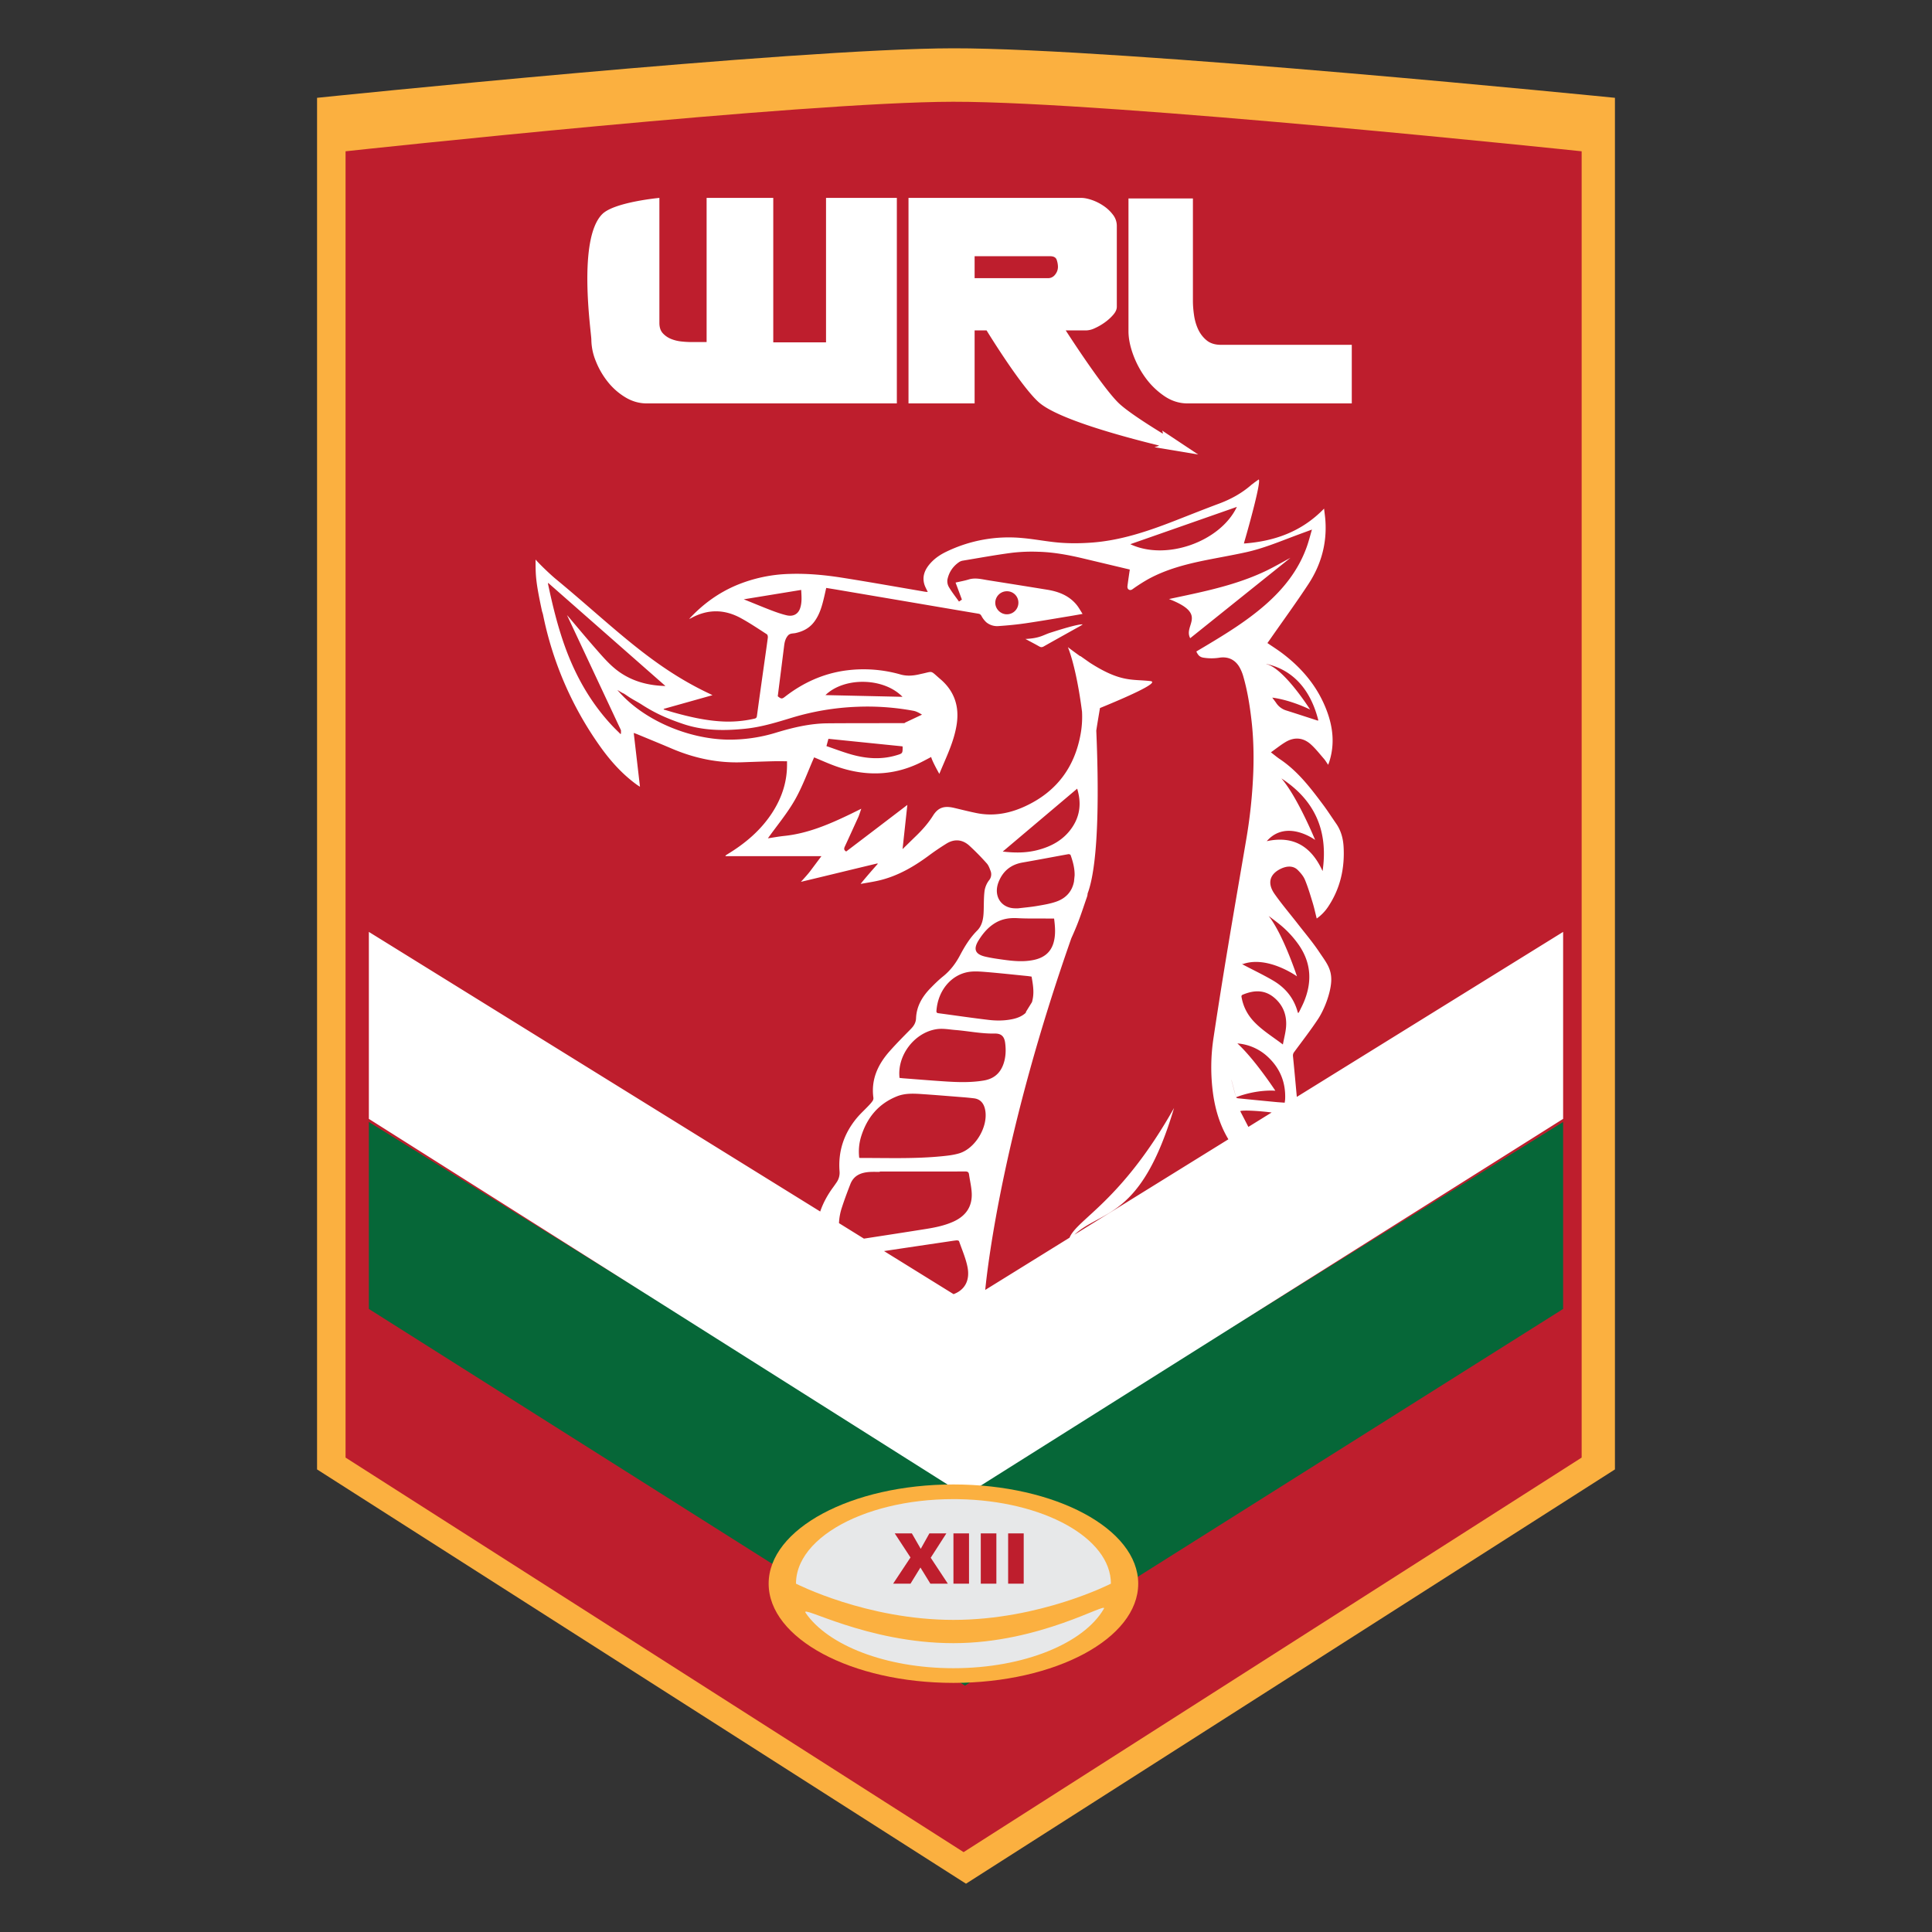 <svg clip-rule="evenodd" fill-rule="evenodd" stroke-linejoin="round" stroke-miterlimit="2" viewBox="0 0 100 100" xmlns="http://www.w3.org/2000/svg"><rect x="0" y="0" width="100" height="100" fill="#333333" stroke="none"/><g fill-rule="nonzero"><path d="m16.411 5.063s24.667-2.551 32.923-2.563c8.588-.013 34.255 2.563 34.255 2.563v70.994l-33.589 21.443-33.589-21.443z" fill="#fbb040"/><path d="m81.866 75.444-31.99 20.422-31.99-20.422v-67.613l.017-.002c.715-.078 23.666-2.551 31.431-2.562 8.158-.011 32.532 2.564 32.532 2.564z" fill="#be1e2d"/><path d="m80.907 67.751-30.96 19.497-30.855-19.497v-9.678l30.908 19.149 30.907-19.149z" fill="#066738"/><path d="m42.454 62.708c.148-.435.375-.857.677-1.266.058-.079.113-.159.168-.239a.873.873 0 0 0 .155-.59c-.077-1.038.236-1.957.9-2.753.181-.216.393-.407.587-.612.077-.08.153-.162.216-.252a.26.26 0 0 0 .051-.168c-.132-.948.229-1.728.836-2.414.35-.396.724-.771 1.095-1.148.158-.161.266-.325.276-.566.025-.615.321-1.114.738-1.544.21-.216.426-.43.66-.618.377-.303.657-.675.88-1.098.243-.46.513-.9.886-1.274.266-.266.322-.627.335-.99.014-.357.002-.716.047-1.068.031-.196.11-.382.229-.54a.482.482 0 0 0 .081-.491c-.051-.137-.104-.287-.2-.392a12.671 12.671 0 0 0 -.905-.92c-.352-.316-.762-.353-1.169-.105a13.09 13.09 0 0 0 -.953.648c-.772.567-1.592 1.038-2.532 1.262-.318.076-.642.121-.963.181-.006-.015.581-.704.881-1.034l-.013-.027c-1.163.277-2.804.679-3.963.954 0 0 .335-.359.471-.54l.592-.79h-4.96a.333.333 0 0 0 -.008-.03c.032-.021.063-.044.095-.064.936-.567 1.756-1.26 2.35-2.192.483-.76.754-1.586.742-2.495v-.131c-.255 0-.5-.005-.743.001-.524.014-1.048.033-1.571.052-1.273.048-2.485-.21-3.652-.708-.596-.255-1.196-.498-1.795-.747-.046-.019-.094-.034-.173-.063l.323 2.785c-.06-.039-.107-.065-.15-.096-.766-.552-1.386-1.247-1.927-2.011a17.84 17.84 0 0 1 -2.94-6.797c-.013-.061-.035-.121-.053-.181-.334-1.556-.334-1.848-.334-2.674.235.268.764.772 1.038.999 2.928 2.417 4.909 4.509 7.973 5.947l.147.073-2.524.709-.002.032c.2.06.4.122.601.177.769.213 1.545.386 2.344.437a6.054 6.054 0 0 0 1.755-.14c.086-.02.114-.056.126-.144.115-.849.235-1.698.354-2.546.07-.5.144-.999.209-1.5.008-.058-.01-.152-.049-.177-.444-.286-.883-.582-1.345-.835-.85-.465-1.715-.476-2.573-.003-.023.013-.047.02-.107.045.724-.781 1.538-1.365 2.485-1.76a7.658 7.658 0 0 1 2.717-.571c.926-.031 1.845.057 2.756.202 1.417.224 2.83.477 4.245.718.047.008.097.01.149.015-.066-.148-.144-.277-.182-.417-.115-.423.05-.772.328-1.08.227-.251.503-.437.806-.583a7.415 7.415 0 0 1 3.944-.712c.544.048 1.083.147 1.626.209.637.074 1.276.074 1.916.03 1.531-.104 2.962-.591 4.376-1.143.75-.293 1.498-.592 2.252-.873.619-.23 1.187-.54 1.685-.976.046-.04.1-.069.143-.111l.236-.168c.139.067-.463 2.266-.728 3.176-.012.04-.022.08-.037.139 1.59-.116 2.997-.616 4.149-1.807.027.236.057.438.07.641.078 1.19-.235 2.284-.883 3.27-.618.941-1.282 1.852-1.927 2.776-.063.092-.128.182-.192.272.27.185.544.357.8.553 1.044.795 1.849 1.778 2.299 3.024.305.845.382 1.704.1 2.575-.014.043-.032.085-.056.149-.081-.116-.143-.224-.222-.315-.222-.255-.431-.525-.681-.748-.387-.344-.837-.386-1.287-.123-.262.154-.5.348-.773.541.179.137.32.257.472.358.916.615 1.572 1.475 2.22 2.342.242.323.459.663.689.994.248.358.356.765.381 1.19.064 1.119-.171 2.165-.799 3.107a2.294 2.294 0 0 1 -.592.611c-.073-.291-.132-.565-.214-.833-.12-.393-.237-.789-.394-1.168-.078-.19-.225-.361-.373-.509-.184-.183-.425-.212-.675-.143a1.558 1.558 0 0 0 -.131.045c-.639.273-.8.761-.392 1.34.378.538.808 1.04 1.211 1.56.373.479.767.944 1.103 1.448.354.53.647.863.616 1.508-.031.611-.351 1.455-.684 1.959-.385.583-.816 1.136-1.23 1.7a.29.29 0 0 0 -.065.225c.071.7.133 1.4.198 2.101l13.784-8.54v9.678l-30.96 19.496-30.855-19.496v-9.678l23.362 14.473zm6.902 4.277c.593-.221.855-.721.722-1.401-.09-.458-.284-.896-.438-1.341-.009-.026-.081-.045-.122-.042-.134.012-.266.034-.399.054-1.121.166-2.241.332-3.362.5zm14.225-8.016c-.434-.721-.676-1.521-.794-2.363a10.105 10.105 0 0 1 .028-2.911c.237-1.575.487-3.148.75-4.719.301-1.818.618-3.633.927-5.45.209-1.196.336-2.405.38-3.619.029-.89.005-1.78-.1-2.667-.09-.76-.211-1.514-.425-2.249a2.183 2.183 0 0 0 -.166-.411c-.22-.418-.596-.611-1.063-.538a2.637 2.637 0 0 1 -.827-.001c-.206-.031-.289-.148-.369-.32l.508-.302c1.051-.628 2.092-1.273 3.021-2.078.976-.845 1.762-1.827 2.196-3.06.096-.272.166-.554.26-.871-.333.124-.627.23-.919.34-.818.309-1.629.642-2.486.832-.682.15-1.372.269-2.057.406-1.056.212-2.095.479-3.045 1.006a9.31 9.31 0 0 0 -.783.504c-.089.061-.158.053-.222-.006-.031-.03-.045-.099-.039-.147.036-.289.08-.576.122-.866l-2.416-.575c-.767-.182-1.542-.326-2.332-.345a8.76 8.76 0 0 0 -1.374.056c-.84.11-1.673.264-2.509.402a.514.514 0 0 0 -.194.07c-.33.223-.541.537-.616.923a.61.61 0 0 0 .088.393c.151.253.336.486.512.734l.151-.101a314.92 314.92 0 0 0 -.328-.882c.234-.054.46-.093.678-.16.342-.106.671-.013 1.002.039 1.025.162 2.049.325 3.073.492.59.097 1.128.307 1.518.788.109.135.192.291.303.463-.229.04-.423.076-.618.108-.776.128-1.552.263-2.33.377-.458.067-.92.111-1.382.143a.885.885 0 0 1 -.652-.194 1.242 1.242 0 0 1 -.25-.326c-.041-.072-.079-.106-.162-.12-1.128-.189-2.255-.382-3.382-.574l-3.889-.66c-.196-.034-.392-.065-.604-.099-.049.216-.094.427-.147.636-.101.406-.229.802-.491 1.139-.242.312-.57.479-.948.561-.137.03-.289.003-.397.132-.129.153-.171.333-.195.524-.109.874-.22 1.747-.33 2.616.183.145.216.147.38.019.919-.712 1.944-1.182 3.099-1.348a6.949 6.949 0 0 1 2.879.202c.355.098.684.06 1.025-.022l.004-.001.004-.002.005-.001c.685-.137.454-.217 1.025.27.43.367.728.825.835 1.392.083.441.036.876-.066 1.309-.18.771-.533 1.476-.828 2.199 0 0-.373-.655-.422-.874-.226.117-.435.233-.651.335-1.407.661-2.838.657-4.283.143-.382-.136-.753-.306-1.124-.459-.323.729-.597 1.502-.997 2.204-.399.699-.925 1.326-1.396 1.986.273-.04.554-.093.838-.123 1.243-.127 2.366-.616 3.474-1.151l.521-.257s-.114.346-.149.424c-.235.508-.463 1.02-.7 1.528-.05.108-.059.188.069.261l1.575-1.198 1.59-1.213-.248 2.288c.248-.242.475-.465.704-.687.327-.317.626-.655.871-1.044.266-.423.576-.524 1.092-.403.383.09.764.187 1.149.266.878.181 1.719.024 2.518-.344 1.629-.749 2.586-2.024 2.89-3.789.064-.372.084-.743.065-1.113-.308-2.39-.732-3.34-.732-3.34.227.173.439.329.637.469l.01-.008.483.34c1.609 1.035 2.186.847 3.139.956.549.063-1.394.899-2.608 1.395-.065.389-.132.777-.191 1.167.113 2.612.175 6.758-.445 8.422l-.003.007a.628.628 0 0 1 -.032.177c-.179.511-.341 1.028-.546 1.528a17.47 17.47 0 0 1 -.265.614c-3.485 9.921-4.311 16.737-4.457 18.204l4.364-2.704c.398-.969 2.678-1.866 5.409-6.714-1.708 5.776-3.733 5.254-5.157 6.558zm-18.864 5.142c1.071-.165 2.141-.329 3.211-.5.488-.078.974-.177 1.43-.385.635-.291.973-.775.938-1.479-.016-.322-.094-.639-.14-.96-.016-.119-.073-.152-.193-.152-1.475.005-2.95.003-4.426.003v.019c-.167 0-.334-.007-.5.002-.453.025-.842.168-1.022.63-.154.396-.304.795-.435 1.199a2.95 2.95 0 0 0 -.154.822zm-.243-4.183c.033.004.051.008.069.008 1.401-.003 2.803.05 4.2-.088.304-.03.613-.064.903-.151.822-.245 1.476-1.328 1.358-2.178-.065-.465-.311-.635-.588-.67a14.19 14.19 0 0 0 -.651-.063c-.66-.052-1.321-.107-1.982-.152-.458-.031-.918-.064-1.36.113-.959.385-1.545 1.105-1.849 2.072a2.667 2.667 0 0 0 -.1 1.109zm21.346-2.346c-.556-.074-1.45-.135-1.627-.072l.423.818zm-1.773-3.575c.903.828 1.965 2.449 1.965 2.449s-.916-.09-2.035.337l-.234-.886-.003.003c.083.314.155.6.237.883.008.027.068.051.107.055.641.065 1.282.128 1.923.189.159.016.32.025.489.038.009-.075.021-.134.023-.194.033-.872-.274-1.606-.914-2.195a2.61 2.61 0 0 0 -1.558-.679zm-17.487 1.785c.071.008.134.016.199.021.674.051 1.349.107 2.024.152.713.049 1.425.081 2.136-.038.519-.086.854-.374 1.023-.865.12-.349.131-.711.086-1.071-.044-.355-.206-.502-.55-.495-.685.013-1.355-.13-2.033-.184-.323-.026-.64-.092-.969-.042-1.14.173-2.05 1.353-1.916 2.522zm19.842-1.729c.061-.328.14-.615.164-.907.044-.552-.114-1.045-.525-1.438-.519-.496-1.093-.492-1.713-.235-.089.036-.072.097-.06.159.086.458.29.857.603 1.201.434.473.982.802 1.531 1.22zm-12.987-2.194c.021-.073.038-.151.051-.234.055-.363-.006-.719-.072-1.086-.077-.011-.141-.022-.205-.029-.728-.072-1.456-.153-2.185-.212-.307-.024-.627-.048-.925.01-.852.166-1.534.949-1.609 2.007-.005.076.021.107.097.118.872.116 1.742.246 2.615.348.409.048.824.044 1.232-.043.284-.061.508-.166.676-.322l.023-.069zm12.251-4.458c.753.952 1.465 3.125 1.465 3.125s-1.535-1.107-2.829-.626l.108.057c.496.26 1.002.502 1.485.785.63.37 1.074.903 1.27 1.622.005.021.019.04.033.069.026-.043.05-.077.069-.114.073-.15.15-.298.215-.451.434-1.024.396-2.01-.241-2.947a5.237 5.237 0 0 0 -1.107-1.166c-.154-.12-.31-.238-.468-.354zm-1.366 2.451-.024.035.015.007zm-9.74-2.318-.381-.001c-.505-.004-1.011.008-1.514-.019-.396-.022-.767.03-1.112.225-.386.219-.665.545-.896.915-.292.465-.188.729.348.853.301.07.61.114.917.156.529.074 1.06.125 1.59.012.498-.105.866-.37 1.016-.878.122-.414.086-.833.032-1.263zm1.062-2.231c.007-.363-.086-.714-.21-1.06-.009-.025-.08-.047-.117-.041-.792.143-1.582.295-2.375.433-.597.105-1.004.44-1.227.991-.298.732.123 1.385.876 1.379.046 0 .093.004.139-.001.326-.039.655-.067.978-.123.331-.057.668-.111.984-.222.49-.17.821-.516.92-1.042zm10.703-5.023c.83.953 1.746 3.185 1.746 3.185s-1.482-1.101-2.501.06l-.003.004c1.403-.304 2.316.291 2.89 1.548.319-2.188-.49-3.726-2.132-4.797zm-14.423 3.786c.632.074 1.213.073 1.787-.073.741-.188 1.381-.539 1.815-1.191.408-.612.47-1.275.25-1.991zm-5.189-5.445-3.834-.39-.102.377c.418.143.824.298 1.239.419.791.231 1.59.296 2.393.053.308-.092.31-.095.312-.417 0-.009-.004-.018-.008-.042zm-14.751-2.91c1.326 1.562 3.667 2.525 5.693 2.562a8.179 8.179 0 0 0 2.534-.367c.863-.261 1.736-.469 2.643-.477 1.03-.009 2.06-.006 3.089-.009h.906v-.018l.896-.422c-.143-.087-.29-.172-.447-.2a13.05 13.05 0 0 0 -2.933-.206 13.37 13.37 0 0 0 -3.333.558c-.793.241-1.582.487-2.413.574-1.11.116-2.19.112-3.247-.247-.815-.276-1.433-.547-2.15-1.01-.182-.116-.376-.214-.559-.329-.002.002-.072-.045-.151-.098l-.068-.046c-.079-.053-.15-.1-.152-.097.021.028-.316-.177-.316-.177zm-2.615-3.884.073.082c.472.555.937 1.116 1.417 1.663.413.47.818.949 1.356 1.291.675.429 1.419.612 2.251.635l-6.072-5.339c-.005.038-.008.048-.006.056.203.965.433 1.923.744 2.86.55 1.661 1.36 3.173 2.56 4.46.144.155.297.3.454.457.01-.028.016-.04.017-.052a3.902 3.902 0 0 0 0-.153zm36.202 2.537c.912.215 2.261 2.352 2.261 2.352s-.956-.485-1.959-.618c.066.089.137.179.202.273.12.184.299.321.508.388.543.171 1.083.349 1.625.523.015.005.034-.001.052-.001-.387-1.552-1.277-2.611-2.69-2.926zm-22.824 1.604 3.988.089c-.975-1.003-3.01-1.035-3.988-.089zm10.351-2.905c.76-.04.901-.2 1.298-.327.403-.128 1.403-.448 1.671-.429-.064.042-.092.063-.122.079-.634.355-1.269.706-1.901 1.064-.084.047-.146.047-.228.001-.232-.132-.47-.255-.718-.388zm8.529-.04c-.373-.689.959-1.229-1.098-2.027.411-.088.807-.171 1.204-.258 1.312-.287 2.611-.621 3.829-1.206.421-.203.825-.439 1.252-.668zm-23.109-2.013c.468.185.932.382 1.402.562.267.102.538.199.816.265.348.082.604-.065.704-.376.098-.302.069-.611.051-.937zm13.624-.417h-.007a.601.601 0 0 0 -.598.595c0 .325.28.602.606.598a.597.597 0 0 0 .591-.592v-.016a.588.588 0 0 0 -.585-.585zm11.9-4.367-5.515 1.931c1.854.875 4.661-.13 5.515-1.931zm-13.574-5.355h-3.422v-10.638h8.942c.154 0 .336.036.547.108.21.072.411.172.603.302.192.129.355.283.489.46a.932.932 0 0 1 .201.568v4.197c0 .135-.062.274-.187.417-.124.144-.27.276-.438.396s-.338.218-.51.294c-.13.066-.272.105-.417.115h-1.093c.003.004 1.91 2.978 2.76 3.781.424.4 1.378 1.022 2.259 1.562.03.018-.022-.154-.022-.154l1.857 1.235-2.262-.377s.29-.075.224-.091c-2.077-.51-5.13-1.363-6.138-2.175-.913-.735-2.773-3.777-2.775-3.781h-.618zm19.522 0h-8.496c-.431 0-.834-.127-1.207-.381a3.946 3.946 0 0 1 -.971-.941 4.859 4.859 0 0 1 -.647-1.215c-.158-.436-.237-.836-.237-1.2v-6.872h3.335v5.29c0 .23.019.479.058.748.038.268.11.515.215.74.106.225.252.415.439.568s.433.23.74.23h6.771zm-23.547 0h-12.938c-.393 0-.765-.105-1.114-.316a3.395 3.395 0 0 1 -.913-.805 4.173 4.173 0 0 1 -.618-1.071 2.999 2.999 0 0 1 -.23-1.114c-.005-.383-.731-5.197.565-6.493.623-.623 2.957-.839 2.957-.839v6.469c0 .23.059.41.179.539.12.13.264.228.432.295.167.067.345.11.532.129.186.02.352.029.496.029h.805v-7.461h3.45v7.476h2.731v-7.476h3.666zm7.935-7.619h-3.91v1.136h3.795a.449.449 0 0 0 .374-.187.631.631 0 0 0 .144-.388c0-.125-.022-.249-.065-.374-.043-.124-.156-.187-.338-.187z" fill="#fff"/><path d="m58.914 81.97c0 2.837-4.282 5.136-9.564 5.136-5.283 0-9.565-2.299-9.565-5.136 0-2.836 4.282-5.135 9.565-5.135 5.282 0 9.564 2.299 9.564 5.135z" fill="#fbb040"/><path d="m57.134 83.272c-1.032 1.781-4.127 3.074-7.784 3.074-3.508 0-6.498-1.189-7.647-2.859-.326-.472 3.146 1.563 7.647 1.563s8.022-2.189 7.784-1.778zm-13.841-4.23c1.492-.889 3.653-1.448 6.057-1.448h.029l.219.002h.007l.008.001h.006c4.377.076 7.881 2.005 7.881 4.373 0 0-3.649 1.875-8.15 1.875s-8.15-1.875-8.15-1.875c0-.369.085-.728.246-1.071.032-.069.067-.136.104-.203.346-.611.934-1.165 1.704-1.63l.038-.023z" fill="#e7e8e9"/><path d="m47.128 81.97h-.899l.898-1.356-.816-1.247h.886l.461.801.448-.801h.878l-.81 1.261.886 1.342h-.904l-.514-.836zm5.859 0h-.806v-2.603h.806zm-2.831 0h-.806v-2.603h.806zm1.416 0h-.807v-2.603h.807z" fill="#be1e2d"/></g></svg>